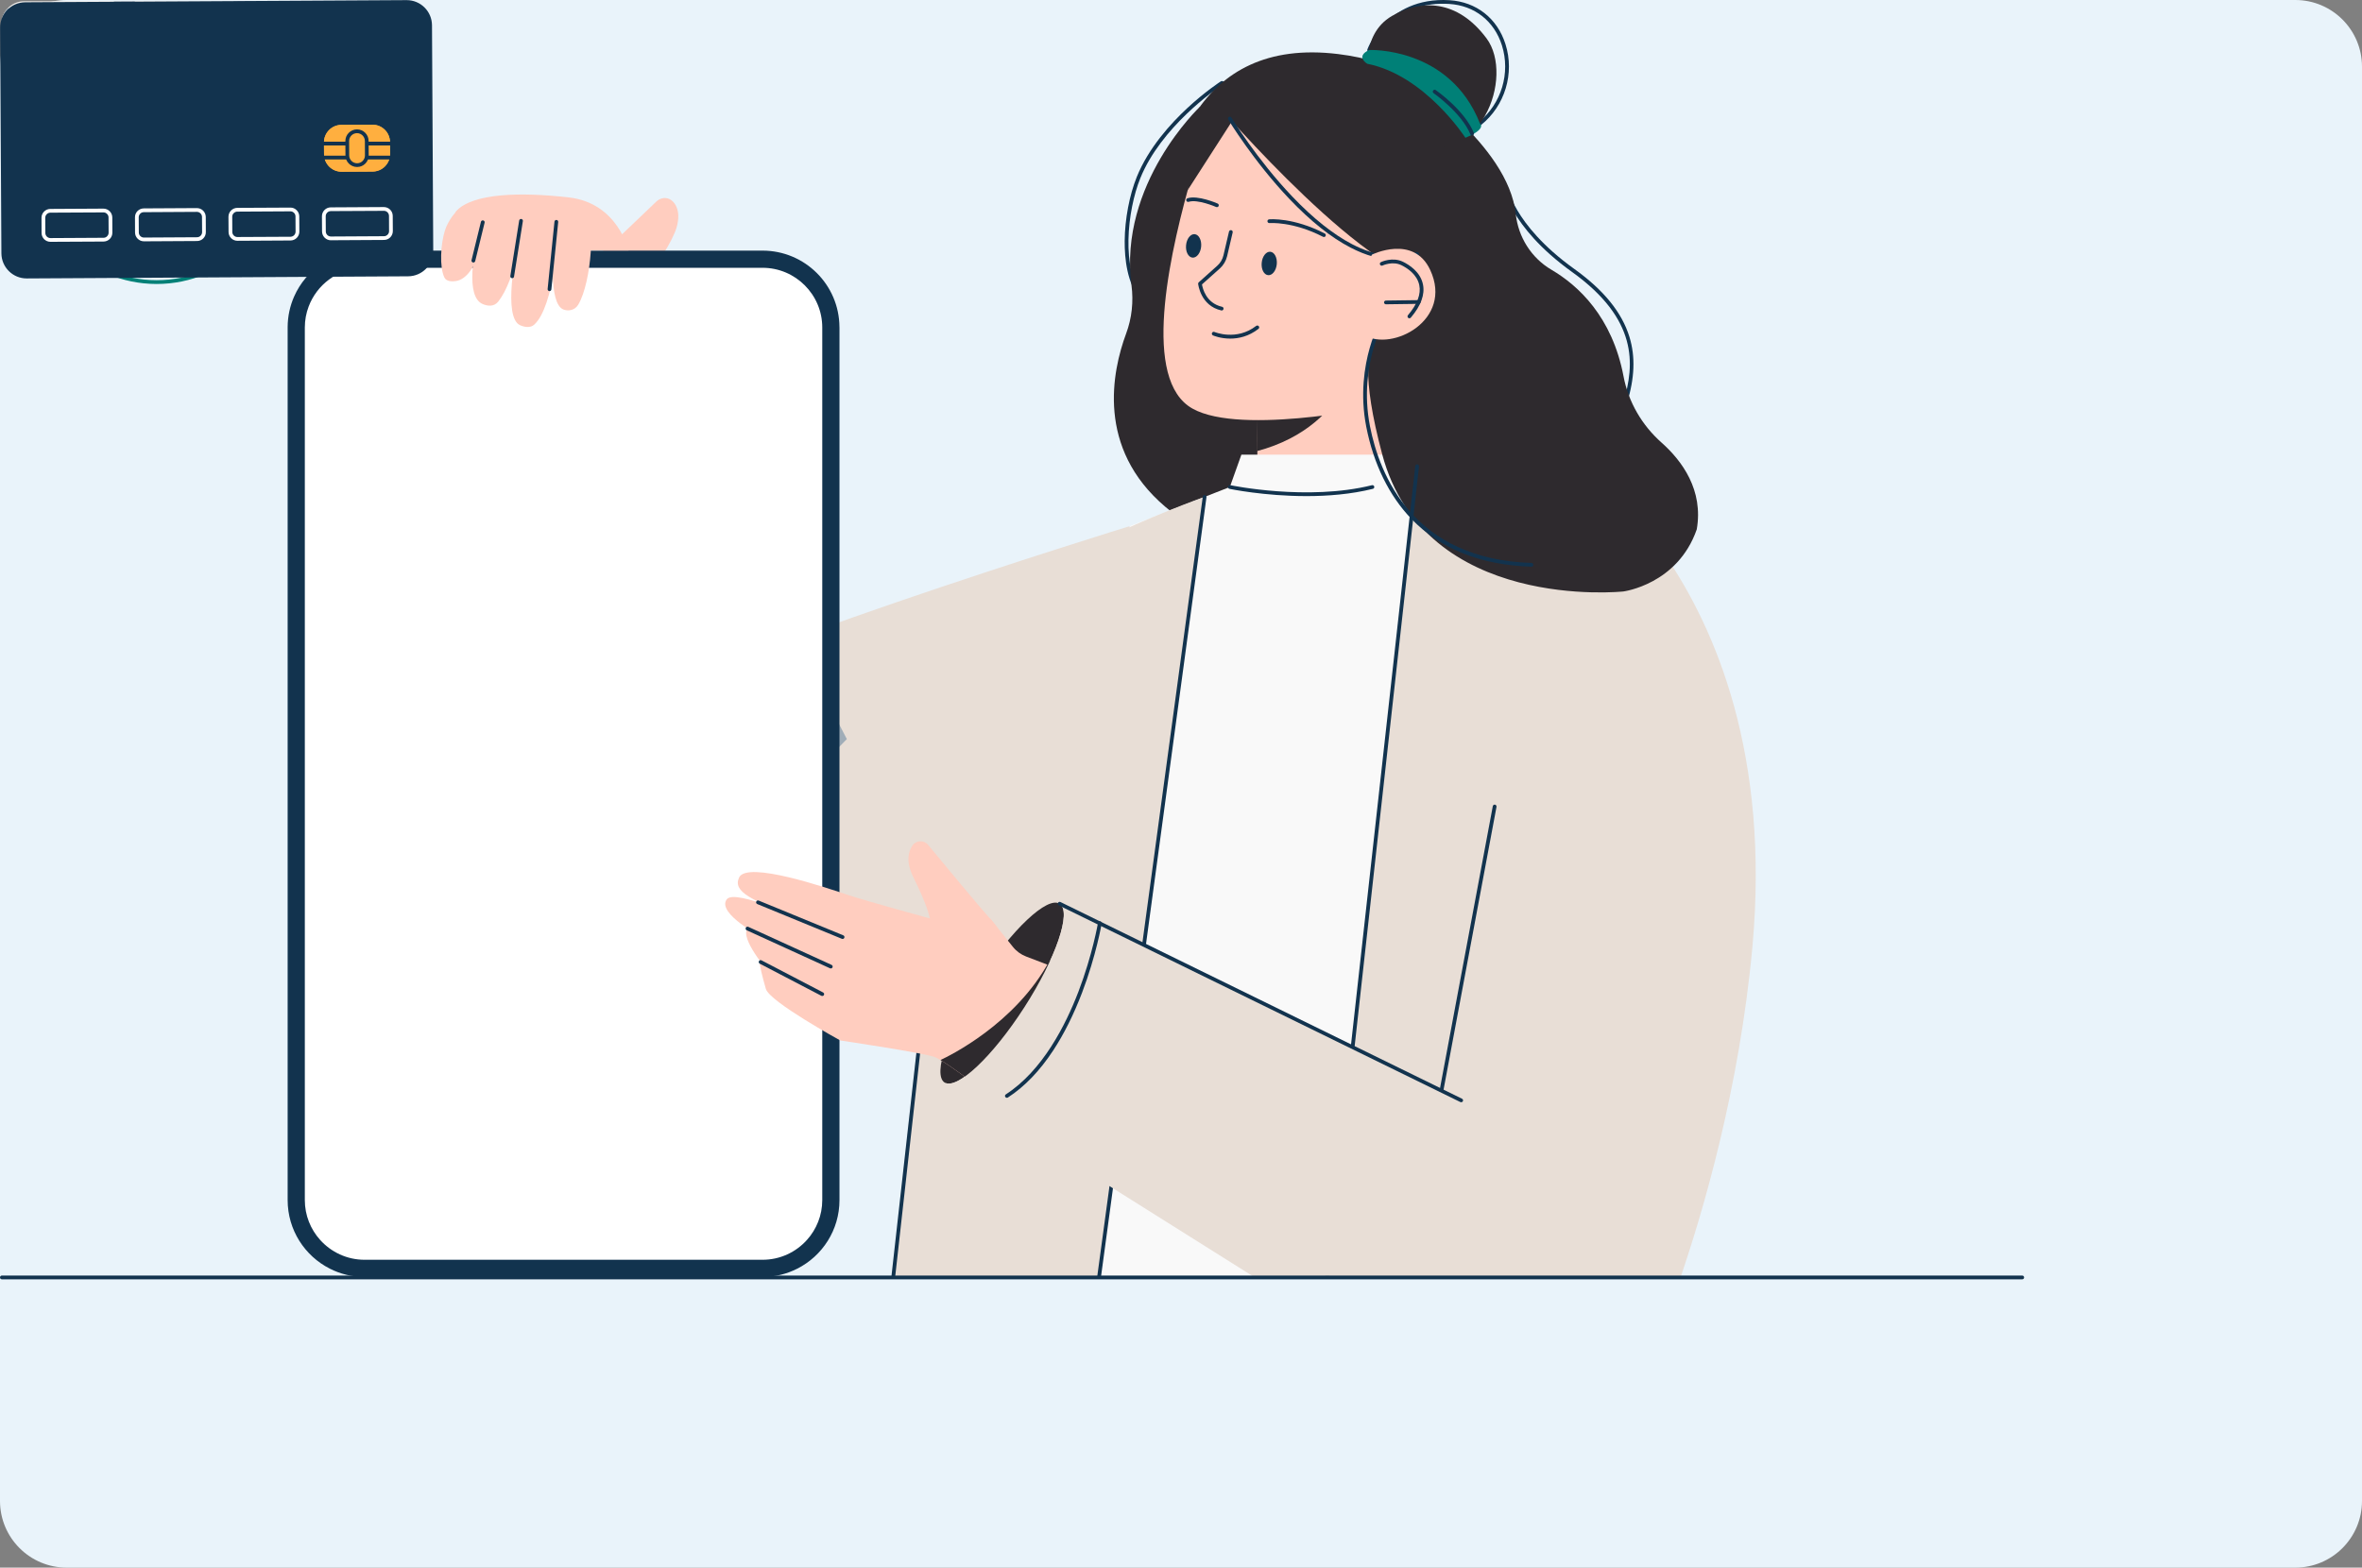 <svg xmlns="http://www.w3.org/2000/svg" xmlns:xlink="http://www.w3.org/1999/xlink" preserveAspectRatio="xMidYMid meet" width="708" height="470" viewBox="0 0 708 470" style="width:100%;height:100%"><rect x="0" y="0" width="708" height="470" fill="#808080" stroke="none"/><defs><animate repeatCount="indefinite" dur="3.52s" begin="0s" xlink:href="#_R_G_L_4_G" fill="freeze" attributeName="opacity" from="0" to="0" keyTimes="0;0.17;0.83;1" values="0;1;1;0" keySplines="0.333 0 0.667 1;0.333 0 0.833 1;0.167 0 0.833 1" calcMode="spline"/><animateMotion repeatCount="indefinite" dur="3.52s" begin="0s" xlink:href="#_R_G_L_4_G" fill="freeze" keyTimes="0;0.17;0.83;1" path="M354 363 C354,363 354,263 354,263 C354,263 354,263 354,263 C354,263 354,373 354,373 " keyPoints="0;0.48;0.48;1" keySplines="0.333 0 0.667 1;0.333 0.333 0.667 0.667;0.333 0 0.667 1" calcMode="spline"/><animateTransform repeatCount="indefinite" dur="3.52s" begin="0s" xlink:href="#_R_G_L_4_G" fill="freeze" attributeName="transform" from="-303.5 -192" to="-303.5 -192" type="translate" additive="sum" keyTimes="0;1" values="-303.5 -192;-303.5 -192" keySplines="0 0 1 1" calcMode="spline"/><animate repeatCount="indefinite" dur="3.52s" begin="0s" xlink:href="#_R_G_L_3_G" fill="freeze" attributeName="opacity" from="0" to="0" keyTimes="0;0.17;0.83;1" values="0;1;1;0" keySplines="0.333 0 0.667 1;0.333 0 0.833 1;0.167 0 0.833 1" calcMode="spline"/><animateMotion repeatCount="indefinite" dur="3.52s" begin="0s" xlink:href="#_R_G_L_3_G" fill="freeze" keyTimes="0;0.17;0.83;1" path="M137 254.5 C137,254.5 137,154.5 137,154.5 C137,154.5 137,154.5 137,154.5 C137,154.5 137,264.5 137,264.5 " keyPoints="0;0.48;0.48;1" keySplines="0.333 0 0.667 1;0.333 0.333 0.667 0.667;0.333 0 0.667 1" calcMode="spline"/><animateTransform repeatCount="indefinite" dur="3.52s" begin="0s" xlink:href="#_R_G_L_3_G" fill="freeze" attributeName="transform" from="12" to="0" type="rotate" additive="sum" keyTimes="0;0.33;0.489;1" values="12;12;0;0" keySplines="0.333 0 0.667 1;0.333 0 0.667 1;0 0 0 0" calcMode="spline"/><animateTransform repeatCount="indefinite" dur="3.52s" begin="0s" xlink:href="#_R_G_L_3_G" fill="freeze" attributeName="transform" from="0 0" to="1 1" type="scale" additive="sum" keyTimes="0;0.364;0.455;1" values="0 0;0 0;1 1;1 1" keySplines="0.333 0 0.667 1;0.333 0 0.667 1;0 0 0 0" calcMode="spline"/><animateTransform repeatCount="indefinite" dur="3.52s" begin="0s" xlink:href="#_R_G_L_3_G" fill="freeze" attributeName="transform" from="-45.5 -45.5" to="-45.5 -45.5" type="translate" additive="sum" keyTimes="0;1" values="-45.5 -45.5;-45.5 -45.5" keySplines="0 0 1 1" calcMode="spline"/><animate repeatCount="indefinite" dur="3.52s" begin="0s" xlink:href="#_R_G_L_2_G" fill="freeze" attributeName="opacity" from="0" to="0" keyTimes="0;0.25;0.284;0.83;1" values="0;0;1;1;0" keySplines="0.333 0 0.667 1;0.333 0 0.667 1;0.333 0 0.833 1;0.167 0 0.833 1" calcMode="spline"/><animateMotion repeatCount="indefinite" dur="3.52s" begin="0s" xlink:href="#_R_G_L_2_G" fill="freeze" keyTimes="0;0.114;0.284;0.83;1" path="M220.02 522.38 C220.02,522.38 220.02,522.38 220.02,522.38 C220.02,522.38 220.02,422.38 220.02,422.38 C220.02,422.38 220.02,422.38 220.02,422.38 C220.02,422.38 220.02,532.38 220.02,532.38 " keyPoints="0;0;0.48;0.48;1" keySplines="0.333 0 0.667 1;0.333 0 0.667 1;0.333 0.333 0.667 0.667;0.333 0 0.667 1" calcMode="spline"/><animateTransform repeatCount="indefinite" dur="3.52s" begin="0s" xlink:href="#_R_G_L_2_G" fill="freeze" attributeName="transform" from="-63 -26" to="-63 -26" type="translate" additive="sum" keyTimes="0;1" values="-63 -26;-63 -26" keySplines="0 0 1 1" calcMode="spline"/><animate repeatCount="indefinite" dur="3.52s" begin="0s" xlink:href="#_R_G_L_2_G_M" fill="freeze" attributeName="opacity" from="0" to="1" keyTimes="0;0.114;0.114;1" values="0;0;1;1" keySplines="0 0 0 0;0 0 0 0;0 0 0 0" calcMode="spline"/><animate repeatCount="indefinite" dur="3.52s" begin="0s" xlink:href="#_R_G_L_1_G" fill="freeze" attributeName="opacity" from="0" to="0" keyTimes="0;0.114;0.284;0.83;1" values="0;0;1;1;0" keySplines="0.333 0 0.667 1;0.333 0 0.667 1;0.333 0 0.833 1;0.167 0 0.833 1" calcMode="spline"/><animateMotion repeatCount="indefinite" dur="3.52s" begin="0s" xlink:href="#_R_G_L_1_G" fill="freeze" keyTimes="0;0.114;0.284;0.83;1" path="M220.02 442.38 C220.02,442.38 220.02,442.38 220.02,442.38 C220.02,442.38 220.02,342.38 220.02,342.38 C220.02,342.38 220.02,342.38 220.02,342.38 C220.02,342.38 220.02,452.38 220.02,452.38 " keyPoints="0;0;0.48;0.48;1" keySplines="0.333 0 0.667 1;0.333 0 0.667 1;0.333 0.333 0.667 0.667;0.333 0 0.667 1" calcMode="spline"/><animateTransform repeatCount="indefinite" dur="3.52s" begin="0s" xlink:href="#_R_G_L_1_G" fill="freeze" attributeName="transform" from="-47 -47.5" to="-47 -47.5" type="translate" additive="sum" keyTimes="0;1" values="-47 -47.5;-47 -47.5" keySplines="0 0 1 1" calcMode="spline"/><animate repeatCount="indefinite" dur="3.52s" begin="0s" xlink:href="#_R_G_L_1_G_M" fill="freeze" attributeName="opacity" from="0" to="1" keyTimes="0;0.114;0.114;1" values="0;0;1;1" keySplines="0 0 0 0;0 0 0 0;0 0 0 0" calcMode="spline"/><animate repeatCount="indefinite" dur="3.52s" begin="0s" xlink:href="#_R_G_L_0_G" fill="freeze" attributeName="opacity" from="0" to="0" keyTimes="0;0.057;0.227;0.83;1" values="0;0;1;1;0" keySplines="0.333 0 0.667 1;0.333 0 0.667 1;0.333 0 0.833 1;0.167 0 0.833 1" calcMode="spline"/><animateMotion repeatCount="indefinite" dur="3.52s" begin="0s" xlink:href="#_R_G_L_0_G" fill="freeze" keyTimes="0;0.057;0.227;0.83;1" path="M219.97 340.38 C219.97,340.38 219.97,340.38 219.97,340.38 C219.97,340.38 219.97,240.38 219.97,240.38 C219.97,240.38 219.97,240.38 219.97,240.38 C219.97,240.38 219.97,350.38 219.97,350.38 " keyPoints="0;0;0.48;0.48;1" keySplines="0.333 0 0.667 1;0.333 0 0.667 1;0.333 0.333 0.667 0.667;0.333 0 0.667 1" calcMode="spline"/><animateTransform repeatCount="indefinite" dur="3.52s" begin="0s" xlink:href="#_R_G_L_0_G" fill="freeze" attributeName="transform" from="-65 -42" to="-65 -42" type="translate" additive="sum" keyTimes="0;1" values="-65 -42;-65 -42" keySplines="0 0 1 1" calcMode="spline"/><animate repeatCount="indefinite" dur="3.52s" begin="0s" xlink:href="#_R_G_L_0_G_M" fill="freeze" attributeName="opacity" from="0" to="1" keyTimes="0;0.057;0.057;1" values="0;0;1;1" keySplines="0 0 0 0;0 0 0 0;0 0 0 0" calcMode="spline"/><animate attributeType="XML" attributeName="opacity" dur="4s" from="0" to="1" xlink:href="#time_group"/></defs><g id="_R_G"><g id="_R_G_L_5_G"><path id="_R_G_L_5_G_D_0_P_0" fill="#e9f3fa" fill-opacity="1" fill-rule="nonzero" d=" M0 20 C0,8.95 8.95,0 20,0 C20,0 688,0 688,0 C699.05,0 708,8.95 708,20 C708,20 708,450 708,450 C708,461.05 699.05,470 688,470 C688,470 20,470 20,470 C8.95,470 0,461.05 0,450 C0,450 0,20 0,20z "/></g><g id="_R_G_L_4_G"><path id="_R_G_L_4_G_D_0_P_0" fill="#e8ded6" fill-opacity="1" fill-rule="nonzero" d=" M525.28 283.84 C521.43,326.14 510.45,363.31 503.77,382.87 C503.77,382.87 429.12,382.87 429.12,382.87 C429.12,382.87 429.32,381.8 429.32,381.8 C429.32,381.8 438.96,329.82 438.96,329.82 C438.96,329.82 438.96,329.81 438.96,329.81 C438.96,329.81 468.44,170.88 468.44,170.88 C468.44,170.88 470.6,159.26 470.6,159.26 C470.6,159.26 474.21,139.78 474.21,139.78 C474.21,139.78 486.29,147.85 498.82,166.03 C514.32,188.53 530.5,226.52 525.28,283.84z "/><path id="_R_G_L_4_G_D_1_P_0" fill="#12334e" fill-opacity="1" fill-rule="nonzero" d=" M487.15 121.29 C487.09,121.29 487.04,121.28 486.98,121.27 C486.68,121.18 486.52,120.86 486.61,120.56 C490.06,109.2 490.93,95.69 471.21,81.54 C461.46,74.54 456.39,67.94 453.85,63.63 C451.07,58.92 450.63,55.89 450.61,55.76 C450.57,55.46 450.79,55.17 451.1,55.13 C451.4,55.09 451.69,55.3 451.73,55.61 C451.74,55.67 452.19,58.62 454.86,63.13 C457.35,67.33 462.32,73.77 471.87,80.62 C480.76,87 486.18,93.69 488.43,101.05 C490.23,106.97 490,113.27 487.68,120.89 C487.61,121.13 487.39,121.29 487.14,121.29 C487.14,121.29 487.15,121.29 487.15,121.29z "/><path id="_R_G_L_4_G_D_2_P_0" fill="#12334e" fill-opacity="1" fill-rule="nonzero" d=" M437.42 39.83 C436.75,39.83 436.06,39.77 435.36,39.64 C430.16,38.69 424.29,34.28 417.92,26.56 C413.2,20.84 409.94,15.33 409.91,15.28 C409.82,15.13 409.81,14.95 409.87,14.8 C409.93,14.63 411.37,10.76 415.13,6.98 C418.6,3.49 424.77,-0.54 434.48,0.06 C442.53,0.56 448.81,5.49 451.26,13.24 C454.04,22 451.1,31.73 443.96,37.46 C441.99,39.04 439.8,39.83 437.42,39.83 C437.42,39.83 437.42,39.83 437.42,39.83z  M411.02 14.94 C412.45,17.3 424.42,36.49 435.56,38.53 C438.4,39.05 440.99,38.4 443.26,36.58 C450.04,31.14 452.82,21.9 450.19,13.58 C447.88,6.29 441.98,1.66 434.41,1.18 C426.97,0.72 420.76,2.93 415.96,7.74 C412.88,10.82 411.4,14.04 411.02,14.94 C411.02,14.94 411.02,14.94 411.02,14.94z "/><path id="_R_G_L_4_G_D_3_P_0" fill="#12334e" fill-opacity="1" fill-rule="nonzero" d=" M344.17 90.69 C344.06,90.69 343.95,90.69 343.84,90.68 C342.94,90.62 342.25,90.29 341.78,89.72 C337.85,84.94 337.08,77.57 337.12,72.23 C337.18,65.68 338.54,58.5 340.76,53.01 C344.28,44.32 350.94,37 355.91,32.39 C361.28,27.4 365.9,24.42 365.94,24.39 C366.09,24.29 366.26,24.27 366.43,24.32 C366.43,24.32 411.56,39.68 411.56,39.68 C411.75,39.74 411.89,39.9 411.93,40.1 C411.97,40.29 411.91,40.49 411.76,40.63 C411.62,40.76 397.67,53.47 382.45,65.92 C362.35,82.37 349.48,90.7 344.17,90.7 C344.17,90.7 344.17,90.69 344.17,90.69z  M366.33 25.47 C364.22,26.88 347.99,38.14 341.8,53.43 C337.88,63.13 335.98,80.9 342.65,89.01 C342.92,89.34 343.34,89.52 343.92,89.56 C344.01,89.56 344.1,89.57 344.2,89.57 C347.71,89.57 357.11,85.19 381.74,65.05 C394.99,54.21 407.27,43.17 410.29,40.44 C410.29,40.44 366.33,25.47 366.33,25.47 C366.33,25.47 366.33,25.47 366.33,25.47z "/><path id="_R_G_L_4_G_D_4_P_0" fill="#2e2a2e" fill-opacity="1" fill-rule="nonzero" d=" M359.61 32.07 C359.61,32.07 335.17,55.14 339.16,85.53 C339.8,90.42 339.27,95.4 337.55,100.02 C333.34,111.38 328.58,134.33 349.25,151.91 C372,171.25 394.85,136.39 394.85,136.39 C394.85,136.39 398.56,40.31 398.56,40.31 C398.56,40.31 359.61,32.07 359.61,32.07 C359.61,32.07 359.61,32.07 359.61,32.07z "/><path id="_R_G_L_4_G_D_5_P_0" fill="#2e2a2e" fill-opacity="1" fill-rule="nonzero" d=" M383.07 120.13 C361.43,117.72 345.51,98.79 346.66,77.05 C348.18,48.18 358.28,10.95 401.12,16.21 C469.93,24.67 454.34,115.11 412.16,119.94 C401.05,121.21 391.34,121.06 383.07,120.13z "/><path id="_R_G_L_4_G_D_6_P_0" fill="#ffcdbf" fill-opacity="1" fill-rule="nonzero" d=" M421.34 142.93 C421.09,141.52 418.85,97.07 418.23,92.46 C417.6,87.85 377.25,109.88 377.25,109.88 C377.25,109.88 376.45,138.83 377.2,146.76 C380.77,184.66 421.34,142.93 421.34,142.93 C421.34,142.93 421.34,142.93 421.34,142.93z "/><path id="_R_G_L_4_G_D_7_P_0" fill="#2e2a2e" fill-opacity="1" fill-rule="nonzero" d=" M408.15 101.06 C408.15,101.06 406.22,127.43 376.75,135.26 C376.75,135.26 377.07,112.58 377.07,112.58 C377.07,112.58 408.15,101.06 408.15,101.06z "/><path id="_R_G_L_4_G_D_8_P_0" fill="#ffcdbf" fill-opacity="1" fill-rule="nonzero" d=" M372.33 27.98 C372.33,27.98 364.07,28.91 357.53,51.59 C350.99,74.27 342.27,111.46 356.12,121.65 C369,131.12 412.44,122.04 412.44,122.04 C412.44,122.04 425.31,67.36 425.31,67.36 C429.48,43.12 408.79,21.8 384.44,25.34 C380.64,25.89 376.6,26.75 372.33,27.98 C372.33,27.98 372.33,27.98 372.33,27.98z "/><path id="_R_G_L_4_G_D_9_P_0" fill="#12334e" fill-opacity="1" fill-rule="nonzero" d=" M382.71 79.21 C382.89,77.27 382.03,75.6 380.78,75.48 C379.54,75.36 378.37,76.84 378.19,78.78 C378,80.72 378.86,82.38 380.11,82.5 C381.36,82.62 382.52,81.15 382.71,79.21z "/><path id="_R_G_L_4_G_D_10_P_0" fill="#12334e" fill-opacity="1" fill-rule="nonzero" d=" M360.04 73.94 C360.22,72 359.36,70.33 358.11,70.21 C356.86,70.09 355.7,71.57 355.52,73.51 C355.33,75.45 356.19,77.12 357.44,77.24 C358.69,77.35 359.85,75.88 360.04,73.94z "/><path id="_R_G_L_4_G_D_11_P_0" fill="#12334e" fill-opacity="1" fill-rule="nonzero" d=" M366.19 93.09 C366.15,93.09 366.11,93.08 366.07,93.07 C359.83,91.67 359.15,85.17 359.14,85.1 C359.12,84.92 359.19,84.75 359.33,84.63 C359.33,84.63 364.87,79.67 364.87,79.67 C365.8,78.84 366.45,77.75 366.73,76.53 C366.73,76.53 368.39,69.43 368.39,69.43 C368.46,69.13 368.77,68.94 369.07,69.01 C369.37,69.08 369.56,69.38 369.49,69.68 C369.49,69.68 367.83,76.79 367.83,76.79 C367.49,78.23 366.73,79.52 365.62,80.51 C365.62,80.51 360.29,85.27 360.29,85.27 C360.48,86.44 361.5,90.89 366.31,91.98 C366.62,92.04 366.81,92.35 366.74,92.65 C366.68,92.91 366.45,93.09 366.19,93.09 C366.19,93.09 366.19,93.09 366.19,93.09z "/><path id="_R_G_L_4_G_D_12_P_0" fill="#12334e" fill-opacity="1" fill-rule="nonzero" d=" M368.76 101.52 C365.84,101.52 363.74,100.63 363.58,100.56 C363.3,100.44 363.17,100.1 363.29,99.82 C363.42,99.53 363.75,99.4 364.03,99.53 C364.12,99.56 370.62,102.29 376.53,97.71 C376.78,97.52 377.13,97.57 377.32,97.81 C377.51,98.06 377.47,98.41 377.22,98.6 C374.27,100.89 371.22,101.52 368.76,101.52 C368.76,101.52 368.76,101.52 368.76,101.52z "/><path id="_R_G_L_4_G_D_13_P_0" fill="#12334e" fill-opacity="1" fill-rule="nonzero" d=" M396.84 71.07 C396.75,71.07 396.66,71.05 396.58,71 C387.53,66.32 380.59,66.88 380.52,66.88 C380.21,66.91 379.94,66.68 379.91,66.37 C379.88,66.06 380.11,65.79 380.42,65.76 C380.71,65.73 387.74,65.16 397.1,70.01 C397.37,70.15 397.48,70.49 397.34,70.76 C397.24,70.96 397.04,71.07 396.84,71.07 C396.84,71.07 396.84,71.07 396.84,71.07z "/><path id="_R_G_L_4_G_D_14_P_0" fill="#12334e" fill-opacity="1" fill-rule="nonzero" d=" M364.76 62.1 C364.68,62.1 364.61,62.09 364.53,62.06 C364.48,62.03 358.97,59.65 356.3,60.51 C356,60.6 355.68,60.44 355.59,60.14 C355.49,59.85 355.66,59.53 355.95,59.44 C359.03,58.45 364.74,60.92 364.99,61.03 C365.27,61.15 365.4,61.48 365.28,61.77 C365.18,61.98 364.98,62.1 364.76,62.1 C364.76,62.1 364.76,62.1 364.76,62.1z "/><path id="_R_G_L_4_G_D_15_P_0" fill="#2e2a2e" fill-opacity="1" fill-rule="nonzero" d=" M364.58 31.04 C364.58,31.04 412.9,87.37 431.26,83.96 C449.62,80.55 435.29,33.05 432.19,31.96 C429.1,30.87 390.1,17.66 390.1,17.66 C390.1,17.66 369.68,28.46 364.58,31.05 C364.58,31.05 364.58,31.04 364.58,31.04z "/><path id="_R_G_L_4_G_D_16_P_0" fill="#2e2a2e" fill-opacity="1" fill-rule="nonzero" d=" M372.88 30.77 C372.88,30.77 356.01,57 356.01,57 C356.01,57 358,33.71 365.83,26.69 C373.67,19.68 387.12,28.9 387.12,28.9 C387.12,28.9 372.88,30.77 372.88,30.77z "/><path id="_R_G_L_4_G_D_17_P_0" fill="#f9f9f9" fill-opacity="1" fill-rule="nonzero" d=" M443.97 157.75 C443.97,157.75 442.74,166.8 442.74,166.8 C442.74,166.8 442.71,166.99 442.71,166.99 C442.71,166.99 421.73,321.31 421.73,321.31 C421.73,321.31 421.73,321.33 421.73,321.33 C421.73,321.33 413.51,381.8 413.51,381.8 C413.51,381.8 413.36,382.87 413.36,382.87 C413.36,382.87 297.86,382.87 297.86,382.87 C297.86,382.87 305.99,337.95 305.99,337.95 C305.99,337.95 307.39,330.23 307.39,330.23 C307.39,330.23 308.84,322.19 308.84,322.19 C308.84,322.19 315.26,286.75 315.26,286.75 C315.26,286.75 315.27,286.68 315.27,286.68 C315.27,286.68 318.22,270.42 318.22,270.42 C318.22,270.42 318.23,270.33 318.23,270.33 C318.23,270.33 318.25,270.21 318.25,270.21 C318.25,270.21 338.55,158.08 338.55,158.08 C338.55,158.08 338.61,157.75 338.61,157.75 C338.61,157.75 345.38,155.11 345.38,155.11 C345.38,155.11 350.67,153.04 350.67,153.04 C350.67,153.04 361.02,148.99 361.02,148.99 C361.02,148.99 361.06,148.97 361.06,148.97 C361.06,148.97 361.07,148.97 361.08,148.97 C361.08,148.97 361.09,148.97 361.09,148.97 C361.09,148.97 368.64,146.01 368.64,146.01 C368.64,146.01 372.1,136.32 372.1,136.32 C372.1,136.32 416.56,136.32 416.56,136.32 C416.56,136.32 421.12,139.89 421.12,139.89 C421.12,139.89 424.47,142.51 424.47,142.51 C424.47,142.51 443.97,157.75 443.97,157.75z "/><path id="_R_G_L_4_G_D_18_P_0" fill="#12334e" fill-opacity="1" fill-rule="nonzero" d=" M391.63 148.74 C378.99,148.74 368.67,146.6 368.52,146.56 C368.22,146.5 368.02,146.2 368.09,145.89 C368.15,145.59 368.45,145.4 368.76,145.46 C368.99,145.51 391.96,150.28 411.24,145.47 C411.54,145.39 411.85,145.57 411.92,145.88 C412,146.18 411.82,146.48 411.52,146.56 C404.97,148.19 398,148.74 391.63,148.74 C391.63,148.74 391.63,148.74 391.63,148.74z "/><path id="_R_G_L_4_G_D_19_P_0" fill="#e8ded6" fill-opacity="1" fill-rule="nonzero" d=" M500.31 232.59 C500.31,232.59 481.84,382.87 481.84,382.87 C481.84,382.87 398.3,382.87 398.3,382.87 C398.3,382.87 398.42,381.8 398.42,381.8 C398.42,381.8 405.85,313.51 405.85,313.51 C405.85,313.51 405.86,313.47 405.86,313.47 C405.86,313.47 423.14,154.84 423.14,154.84 C423.14,154.84 423.24,153.9 423.24,153.9 C423.24,153.9 424.48,142.52 424.48,142.52 C424.48,142.52 424.78,139.78 424.78,139.78 C424.78,139.78 440.99,144.18 440.99,144.18 C452.1,147.21 462.1,152.42 470.6,159.26 C474.61,162.49 478.28,166.08 481.59,169.97 C495.88,186.8 503.2,209.29 500.31,232.59z "/><path id="_R_G_L_4_G_D_20_P_0" fill="#2e2a2e" fill-opacity="1" fill-rule="nonzero" d=" M422 23.86 C422,23.86 452.1,43.18 454.35,64.19 C455.1,71.13 459.03,77.35 465.05,80.88 C473.08,85.6 483.25,94.96 486.65,112.84 C488.11,120.54 492.17,127.49 498.03,132.69 C504.24,138.21 510.63,146.96 508.6,158.7 C502.87,175.24 486.61,177.33 486.61,177.33 C486.61,177.33 426.99,183.72 414.31,136.21 C401.62,88.7 421.71,100.98 421.71,100.98 C421.71,100.98 438.42,91.21 438.42,91.21 C438.42,91.21 435.92,72.21 435.92,72.21 C435.92,72.21 422,23.86 422,23.86 C422,23.86 422,23.86 422,23.86z "/><path id="_R_G_L_4_G_D_21_P_0" fill="#2e2a2e" fill-opacity="1" fill-rule="nonzero" d=" M410.15 23.66 C410.15,23.66 407.5,10.47 417.19,4.81 C425.72,-0.17 436.73,-0.37 445.59,11.51 C454.05,22.86 443.89,51.5 421.81,42.58 C399.72,33.66 410.15,23.66 410.15,23.66 C410.15,23.66 410.15,23.66 410.15,23.66z "/><path id="_R_G_L_4_G_D_22_P_0" fill="#008077" fill-opacity="1" fill-rule="nonzero" d=" M410.4 14.99 C410.4,14.99 434.52,13.91 443.61,37.02 C443.61,37.02 445.82,38.59 439.25,41.31 C439.25,41.31 427.13,22.53 409.83,19.12 C409.83,19.12 406.16,16.95 410.4,14.99 C410.4,14.99 410.4,14.99 410.4,14.99z "/><path id="_R_G_L_4_G_D_23_P_0" fill="#12334e" fill-opacity="1" fill-rule="nonzero" d=" M441.26 40.62 C441.04,40.62 440.83,40.49 440.74,40.27 C438.06,33.79 429.79,27.98 429.71,27.93 C429.45,27.75 429.39,27.4 429.57,27.14 C429.75,26.89 430.1,26.82 430.35,27 C430.7,27.25 438.97,33.05 441.78,39.84 C441.9,40.13 441.76,40.46 441.48,40.57 C441.41,40.6 441.33,40.62 441.26,40.62z "/><path id="_R_G_L_4_G_D_24_P_0" fill="#12334e" fill-opacity="1" fill-rule="nonzero" d=" M418.09 77.85 C413.89,77.85 409.44,76.64 404.78,74.21 C398.98,71.2 392.85,66.32 386.55,59.71 C375.85,48.49 368.23,35.96 368.16,35.84 C367.99,35.57 368.08,35.22 368.35,35.06 C368.61,34.9 368.96,34.99 369.12,35.25 C369.19,35.38 376.75,47.81 387.38,58.95 C393.59,65.46 399.62,70.26 405.3,73.22 C412.32,76.87 418.81,77.68 424.59,75.62 C424.88,75.51 425.2,75.67 425.31,75.96 C425.41,76.25 425.26,76.57 424.97,76.68 C422.76,77.46 420.47,77.85 418.09,77.85z "/><path id="_R_G_L_4_G_D_25_P_0" fill="#12334e" fill-opacity="1" fill-rule="nonzero" d=" M459.04 169.9 C459.04,169.9 459.02,169.9 459.02,169.9 C443.88,169.43 431.79,164.62 423.08,155.59 C416.39,148.66 411.71,139.1 409.53,127.95 C407.63,118.2 409.02,109.79 410.53,104.45 C412.16,98.66 414.23,95.22 414.31,95.07 C414.48,94.8 414.82,94.72 415.09,94.88 C415.35,95.04 415.44,95.39 415.28,95.65 C415.26,95.69 413.2,99.14 411.6,104.8 C410.13,110.01 408.78,118.23 410.63,127.73 C413.54,142.59 423.69,167.68 459.06,168.78 C459.37,168.79 459.61,169.05 459.6,169.36 C459.59,169.66 459.34,169.9 459.04,169.9 C459.04,169.9 459.04,169.9 459.04,169.9z "/><path id="_R_G_L_4_G_D_26_P_0" fill="#ffcdbf" fill-opacity="1" fill-rule="nonzero" d=" M411.24 76.34 C411.24,76.34 423.69,70.2 428.69,80.92 C435.72,95.97 417.27,105.53 408.89,100.46 C400.5,95.38 411.24,76.34 411.24,76.34 C411.24,76.34 411.24,76.34 411.24,76.34z "/><path id="_R_G_L_4_G_D_27_P_0" fill="#12334e" fill-opacity="1" fill-rule="nonzero" d=" M422.46 95.43 C422.34,95.43 422.21,95.39 422.1,95.3 C421.86,95.1 421.83,94.74 422.03,94.5 C424.84,91.19 425.98,88.15 425.42,85.47 C424.74,82.24 421.77,80.34 420.05,79.5 C417.41,78.21 414.44,79.59 414.41,79.61 C414.13,79.74 413.79,79.62 413.66,79.34 C413.52,79.06 413.64,78.73 413.92,78.59 C414.06,78.52 417.41,76.95 420.55,78.49 C422.45,79.42 425.75,81.54 426.52,85.24 C427.16,88.28 425.94,91.64 422.89,95.23 C422.78,95.36 422.62,95.43 422.46,95.43 C422.46,95.43 422.46,95.43 422.46,95.43z "/><path id="_R_G_L_4_G_D_28_P_0" fill="#12334e" fill-opacity="1" fill-rule="nonzero" d=" M415.43 91.23 C415.12,91.23 414.87,90.99 414.86,90.68 C414.86,90.37 415.11,90.11 415.42,90.11 C415.42,90.11 425.26,89.98 425.26,89.98 C425.57,89.97 425.83,90.22 425.84,90.53 C425.84,90.84 425.59,91.1 425.28,91.1 C425.28,91.1 415.43,91.23 415.43,91.23 C415.43,91.23 415.43,91.23 415.43,91.23z "/><path id="_R_G_L_4_G_D_29_P_0" fill="#e8ded6" fill-opacity="1" fill-rule="nonzero" d=" M361.08 148.97 C361.08,148.97 359.95,157.37 359.95,157.37 C359.95,157.37 343.03,282.44 343.03,282.44 C343.03,282.44 343.01,282.54 343.01,282.54 C343.01,282.54 333.2,355.06 333.2,355.06 C333.2,355.06 329.44,382.87 329.44,382.87 C329.44,382.87 267.56,382.87 267.56,382.87 C269.07,367.7 271.68,342.38 274.83,314.86 C275.77,306.62 276.76,298.17 277.78,289.75 C278.39,284.73 279.01,279.71 279.64,274.75 C279.71,274.17 279.79,273.59 279.86,273.01 C280.23,270.13 280.6,267.27 280.97,264.44 C281.92,257.21 282.88,250.16 283.85,243.45 C287.82,215.9 291.85,193.95 295.22,187.89 C301.5,176.59 322.03,165.52 338.53,158.09 C338.53,158.09 338.54,158.09 338.55,158.08 C340.93,157.01 343.23,156.02 345.38,155.11 C347.23,154.33 348.97,153.61 350.57,152.97 C356.44,150.61 360.48,149.18 361.02,148.99 C361.02,148.99 361.06,148.97 361.06,148.97 C361.06,148.97 361.07,148.97 361.07,148.97 C361.08,148.97 361.08,148.97 361.08,148.97z "/><path id="_R_G_L_4_G_D_30_P_0" fill="#e8ded6" fill-opacity="1" fill-rule="nonzero" d=" M338.61 157.75 C338.61,157.75 201.46,200.03 191.96,212.99 C182.45,225.96 156.7,289.33 204.12,292.06 C251.54,294.79 307.85,286.14 307.85,286.14 C307.85,286.14 338.61,157.75 338.61,157.75z "/><path id="_R_G_L_4_G_D_31_P_0" fill="#a0adb8" fill-opacity="1" fill-rule="nonzero" d=" M185.66 90.54 C185.66,90.54 253.84,221.59 253.84,221.59 C253.84,221.59 187.13,290.03 187.13,290.03 C187.13,290.03 131.31,134.23 131.31,134.23 C131.31,134.23 185.66,90.54 185.66,90.54z "/><path id="_R_G_L_4_G_D_32_P_0" fill="#12334e" fill-opacity="1" fill-rule="nonzero" d=" M267.75 383.43 C267.73,383.43 267.71,383.43 267.69,383.43 C267.38,383.39 267.16,383.11 267.19,382.81 C267.19,382.81 274.77,314.9 274.77,314.9 C274.77,314.9 277.59,289.65 277.59,289.65 C277.59,289.65 280.75,261.32 280.75,261.32 C280.79,261.01 281.07,260.79 281.37,260.83 C281.68,260.86 281.9,261.14 281.87,261.45 C281.87,261.45 268.31,382.93 268.31,382.93 C268.28,383.22 268.03,383.43 267.75,383.43 C267.75,383.43 267.75,383.43 267.75,383.43z "/><path id="_R_G_L_4_G_D_33_P_0" fill="#12334e" fill-opacity="1" fill-rule="nonzero" d=" M245.31 205.68 C245.1,205.68 244.9,205.56 244.8,205.35 C244.8,205.35 216.31,142.44 216.31,142.44 C216.18,142.16 216.31,141.82 216.59,141.7 C216.87,141.57 217.21,141.7 217.33,141.98 C217.33,141.98 245.83,204.89 245.83,204.89 C245.95,205.17 245.83,205.51 245.55,205.64 C245.47,205.67 245.39,205.69 245.31,205.69 C245.31,205.69 245.31,205.68 245.31,205.68z "/><path id="_R_G_L_4_G_D_34_P_0" fill="#ffcdbf" fill-opacity="1" fill-rule="nonzero" d=" M172.72 76.91 C172.72,76.91 177.83,78.47 183.34,73.22 C187.77,69 194.36,62.7 196.77,60.4 C197.76,59.45 199.21,59.11 200.49,59.6 C201.96,60.16 204.38,62.8 202.81,68.17 C200.3,76.73 183.73,96.87 183.73,96.87 C183.73,96.87 172.72,76.91 172.72,76.91z "/><path id="_R_G_L_4_G_D_35_P_0" fill="#ffffff" fill-opacity="1" fill-rule="nonzero" d=" M108.75 379.49 C97.46,379.49 88.27,370.3 88.27,359.01 C88.27,359.01 88.27,97.4 88.27,97.4 C88.27,86.11 97.46,76.93 108.75,76.93 C108.75,76.93 228.05,76.93 228.05,76.93 C239.34,76.93 248.52,86.11 248.52,97.4 C248.52,97.4 248.52,359.01 248.52,359.01 C248.52,370.3 239.34,379.49 228.05,379.49 C228.05,379.49 108.75,379.49 108.75,379.49z "/><path id="_R_G_L_4_G_D_36_P_0" fill="#12334e" fill-opacity="1" fill-rule="nonzero" d=" M251.62 98.03 C251.54,85.37 241.25,75.14 228.57,75.14 C228.57,75.14 109.27,75.14 109.27,75.14 C99.84,75.14 91.73,80.8 88.16,88.91 C86.93,91.7 86.24,94.79 86.22,98.03 C86.22,98.03 86.22,98.19 86.22,98.19 C86.22,98.19 86.22,359.8 86.22,359.8 C86.22,368.77 91.35,376.55 98.84,380.35 C101.97,381.95 105.52,382.85 109.27,382.85 C109.27,382.85 228.58,382.85 228.58,382.85 C232.33,382.85 235.88,381.95 239.01,380.35 C246.5,376.55 251.63,368.77 251.63,359.8 C251.63,359.8 251.63,98.19 251.63,98.19 C251.63,98.13 251.63,98.08 251.62,98.03 C251.62,98.03 251.62,98.03 251.62,98.03z  M246.47 359.8 C246.47,364.39 244.73,368.59 241.87,371.76 C238.6,375.4 233.85,377.7 228.57,377.7 C228.57,377.7 109.27,377.7 109.27,377.7 C104,377.7 99.25,375.4 95.97,371.76 C93.11,368.59 91.37,364.39 91.37,359.8 C91.37,359.8 91.37,98.19 91.37,98.19 C91.37,95.97 91.78,93.85 92.52,91.89 C94.97,85.39 101.09,80.69 108.34,80.31 C108.64,80.29 108.96,80.29 109.27,80.29 C109.27,80.29 228.57,80.29 228.57,80.29 C238.44,80.29 246.47,88.32 246.47,98.19 C246.47,98.19 246.47,359.8 246.47,359.8z "/><path id="_R_G_L_4_G_D_37_P_0" fill="#12334e" fill-opacity="1" fill-rule="nonzero" d=" M329.44 383.43 C329.42,383.43 329.39,383.43 329.37,383.42 C329.06,383.38 328.84,383.1 328.88,382.79 C328.88,382.79 332.65,354.98 332.65,354.98 C332.65,354.98 342.46,282.47 342.46,282.47 C342.46,282.47 342.47,282.36 342.47,282.36 C342.47,282.36 360.53,148.89 360.53,148.89 C360.57,148.58 360.85,148.37 361.16,148.41 C361.47,148.45 361.68,148.73 361.64,149.04 C361.64,149.04 330,382.94 330,382.94 C329.96,383.23 329.72,383.43 329.44,383.43z "/><path id="_R_G_L_4_G_D_38_P_0" fill="#12334e" fill-opacity="1" fill-rule="nonzero" d=" M397.8 383.43 C397.78,383.43 397.75,383.43 397.73,383.43 C397.42,383.39 397.2,383.12 397.24,382.81 C397.24,382.81 397.36,381.74 397.36,381.74 C397.36,381.74 404.95,313.28 404.95,313.28 C404.95,313.28 404.96,313.23 404.96,313.23 C404.96,313.23 422.55,154.75 422.55,154.75 C422.55,154.75 422.65,153.81 422.65,153.81 C422.65,153.81 424.22,139.72 424.22,139.72 C424.25,139.41 424.53,139.19 424.84,139.22 C425.15,139.25 425.37,139.53 425.34,139.84 C425.34,139.84 423.67,154.87 423.67,154.87 C423.67,154.87 406.08,313.36 406.08,313.36 C406.08,313.36 406.07,313.42 406.07,313.42 C406.07,313.42 398.35,382.93 398.35,382.93 C398.32,383.22 398.08,383.43 397.8,383.43z "/><path id="_R_G_L_4_G_D_39_P_0" fill="#2e2a2e" fill-opacity="1" fill-rule="nonzero" d=" M307.03 302.04 C316.56,287.25 321.31,273.33 317.63,270.97 C313.96,268.6 303.25,278.68 293.72,293.47 C284.2,308.27 279.45,322.18 283.13,324.55 C286.8,326.91 297.5,316.84 307.03,302.04z "/><path id="_R_G_L_4_G_D_40_P_0" fill="#ffcdbf" fill-opacity="1" fill-rule="nonzero" d=" M251.88 311.95 C251.88,311.95 230.68,300.36 229.56,296.48 C224.65,279.38 230.99,292.11 230.99,292.11 C230.99,292.11 222.66,282.69 223.75,278.98 C224.84,275.28 228.59,281.05 228.59,281.05 C228.59,281.05 214.73,273.9 217.83,269.65 C220.34,266.22 241.63,276.39 241.63,276.39 C241.63,276.39 259.62,284.28 259.62,284.28 C259.62,284.28 251.88,311.95 251.88,311.95z "/><path id="_R_G_L_4_G_D_41_P_0" fill="#ffcdbf" fill-opacity="1" fill-rule="nonzero" d=" M303.6 283.87 C303.6,283.87 296.81,275.38 296.81,275.38 C296.81,275.38 279.87,275.68 279.87,275.68 C279.87,275.68 259.62,270.14 254.47,268.42 C247.98,266.24 223.92,258.01 221.55,263.08 C219.54,267.38 225.27,269.95 239.64,275.42 C253.66,280.75 253.86,285.68 253.86,285.68 C253.86,285.68 251.88,311.95 251.88,311.95 C251.88,311.95 276.41,315.59 280.12,316.89 C280.53,317.04 281.14,317.36 281.9,317.81 C287.98,321.46 303.64,333.76 303.64,333.76 C303.64,333.76 329.35,314.97 332.67,296.37 C332.67,296.37 307.58,286.78 307.58,286.78 C306.02,286.18 304.64,285.18 303.6,283.87z "/><path id="_R_G_L_4_G_D_42_P_0" fill="#12334e" fill-opacity="1" fill-rule="nonzero" d=" M252.57 281.51 C252.49,281.51 252.42,281.5 252.35,281.47 C252.35,281.47 226.99,271.05 226.99,271.05 C226.7,270.93 226.56,270.6 226.68,270.32 C226.8,270.03 227.13,269.89 227.42,270.01 C227.42,270.01 252.78,280.43 252.78,280.43 C253.07,280.55 253.2,280.88 253.08,281.16 C252.99,281.38 252.79,281.51 252.56,281.51 C252.56,281.51 252.57,281.51 252.57,281.51z "/><path id="_R_G_L_4_G_D_43_P_0" fill="#12334e" fill-opacity="1" fill-rule="nonzero" d=" M249.03 290.36 C248.95,290.36 248.87,290.34 248.79,290.31 C248.79,290.31 223.82,278.91 223.82,278.91 C223.54,278.78 223.42,278.44 223.55,278.16 C223.68,277.88 224.01,277.75 224.29,277.88 C224.29,277.88 249.26,289.29 249.26,289.29 C249.55,289.42 249.67,289.75 249.54,290.03 C249.45,290.24 249.24,290.36 249.03,290.36 C249.03,290.36 249.03,290.36 249.03,290.36z "/><path id="_R_G_L_4_G_D_44_P_0" fill="#12334e" fill-opacity="1" fill-rule="nonzero" d=" M246.47 298.62 C246.38,298.62 246.29,298.6 246.21,298.56 C246.21,298.56 227.73,288.92 227.73,288.92 C227.45,288.77 227.35,288.44 227.49,288.16 C227.64,287.88 227.97,287.78 228.25,287.92 C228.25,287.92 246.73,297.56 246.73,297.56 C247.01,297.7 247.11,298.04 246.97,298.32 C246.87,298.51 246.67,298.62 246.47,298.62 C246.47,298.62 246.47,298.62 246.47,298.62z "/><path id="_R_G_L_4_G_D_45_P_0" fill="#2e2a2e" fill-opacity="1" fill-rule="nonzero" d=" M332.68 296.37 C329.36,314.97 303.64,333.76 303.64,333.76 C303.64,333.76 287.98,321.46 281.9,317.81 C284.26,316.72 304.38,307.03 314.64,287.93 C314.64,287.93 332.68,296.37 332.68,296.37z "/><path id="_R_G_L_4_G_D_46_P_0" fill="#ffcdbf" fill-opacity="1" fill-rule="nonzero" d=" M264.85 280.2 C264.85,280.2 277.06,283.33 278.72,279.58 C280.38,275.82 274.83,265.29 273.61,262.67 C271.53,258.24 272.27,255.32 273.49,253.51 C274.59,251.89 276.95,251.79 278.19,253.3 C282.63,258.68 293.79,272.16 297.75,276.56 C302.73,282.09 303.63,295.7 303.63,295.7 C303.63,295.7 272.55,293.23 270.31,290.18 C268.06,287.14 264.85,280.2 264.85,280.2 C264.85,280.2 264.85,280.2 264.85,280.2z "/><path id="_R_G_L_4_G_D_47_P_0" fill="#12334e" fill-opacity="1" fill-rule="nonzero" d=" M432.01 327.86 C431.98,327.86 431.94,327.86 431.91,327.85 C431.6,327.8 431.4,327.5 431.46,327.2 C431.46,327.2 447.46,241.7 447.46,241.7 C447.52,241.4 447.81,241.19 448.12,241.25 C448.42,241.31 448.62,241.6 448.57,241.91 C448.57,241.91 432.57,327.4 432.57,327.4 C432.51,327.67 432.28,327.86 432.01,327.86 C432.01,327.86 432.01,327.86 432.01,327.86z "/><path id="_R_G_L_4_G_D_48_P_0" fill="#e8ded6" fill-opacity="1" fill-rule="nonzero" d=" M480.36 382.58 C480.36,382.58 375.47,382.58 375.47,382.58 C375.47,382.58 283.12,324.53 283.12,324.53 C286.8,326.9 297.5,316.82 307.03,302.02 C316.55,287.22 321.3,273.31 317.63,270.95 C317.5,270.86 317.36,270.79 317.21,270.74 C317.21,270.74 317.27,270.64 317.27,270.64 C317.27,270.64 475.12,348.59 475.12,348.59 C475.12,348.59 480.36,382.58 480.36,382.58z "/><path id="_R_G_L_4_G_D_49_P_0" fill="#12334e" fill-opacity="1" fill-rule="nonzero" d=" M301.81 329.14 C301.62,329.14 301.44,329.05 301.33,328.88 C301.16,328.62 301.24,328.27 301.5,328.11 C312.47,321.01 319.39,307.43 323.27,297.28 C327.48,286.24 329.11,276.76 329.12,276.67 C329.17,276.37 329.46,276.16 329.77,276.21 C330.08,276.26 330.28,276.55 330.23,276.86 C330.21,276.95 328.58,286.52 324.33,297.66 C321.83,304.21 318.92,310.02 315.7,314.93 C311.65,321.09 307.08,325.84 302.11,329.05 C302.01,329.11 301.91,329.14 301.8,329.14 C301.8,329.14 301.81,329.14 301.81,329.14z "/><path id="_R_G_L_4_G_D_50_P_0" fill="#12334e" fill-opacity="1" fill-rule="nonzero" d=" M437.98 330.47 C437.9,330.47 437.81,330.45 437.73,330.41 C437.73,330.41 317.38,271.45 317.38,271.45 C317.1,271.32 316.98,270.98 317.12,270.7 C317.26,270.42 317.6,270.31 317.87,270.44 C317.87,270.44 438.23,329.41 438.23,329.41 C438.51,329.54 438.62,329.88 438.49,330.16 C438.39,330.36 438.19,330.47 437.98,330.47 C437.98,330.47 437.98,330.47 437.98,330.47z "/><path id="_R_G_L_4_G_D_51_P_0" fill="#ffcdbf" fill-opacity="1" fill-rule="nonzero" d=" M188.4 75.09 C188.4,75.09 185.23,60.89 170.56,59.2 C155.89,57.52 141.71,57.92 136.76,63.29 C135.12,65.07 142.98,75.09 142.98,75.09 C142.98,75.09 188.4,75.09 188.4,75.09 C188.4,75.09 188.4,75.09 188.4,75.09z "/><path id="_R_G_L_4_G_D_52_P_0" fill="#ffcdbf" fill-opacity="1" fill-rule="nonzero" d=" M138.98 61.72 C136.52,62.91 134.18,66.5 133.36,69.11 C132.09,73.15 131.68,80.02 133.21,83.22 C133.82,84.49 135.71,84.4 136.62,84.27 C143.08,83.34 146.49,68.85 144.05,62.92 C142.84,59.95 141.15,60.67 138.98,61.72 C138.98,61.72 138.98,61.72 138.98,61.72z "/><path id="_R_G_L_4_G_D_53_P_0" fill="#ffcdbf" fill-opacity="1" fill-rule="nonzero" d=" M149.67 61.59 C146.84,63.03 144.78,65.64 143.89,68.7 C141.97,75.3 139.45,88.98 144.69,91.16 C146.06,91.74 148.01,92.09 149.34,90.43 C154.45,84 157.57,67.58 155.24,62.24 C153.75,58.82 152.16,60.31 149.67,61.59z "/><path id="_R_G_L_4_G_D_54_P_0" fill="#ffcdbf" fill-opacity="1" fill-rule="nonzero" d=" M161.58 61.93 C158.8,63.48 156.85,66.17 156.08,69.25 C154.41,75.92 150.74,95.16 155.89,97.5 C157.34,98.16 159.04,98.31 160.09,97.37 C166.14,91.97 167.54,69.86 168.49,63.39 C169.03,59.7 164.02,60.56 161.58,61.93 C161.58,61.93 161.58,61.93 161.58,61.93z "/><path id="_R_G_L_4_G_D_55_P_0" fill="#ffcdbf" fill-opacity="1" fill-rule="nonzero" d=" M169.37 61.99 C167.3,63.8 166.13,66.41 166.03,69.15 C165.81,75.08 164.34,90.97 168.87,92.79 C170.18,93.31 172.26,93.16 173.33,91.34 C177.35,84.53 178.56,66.03 175.45,62 C173.49,59.46 171.18,60.41 169.37,62 C169.37,62 169.37,61.99 169.37,61.99z "/><path id="_R_G_L_4_G_D_56_P_0" fill="#12334e" fill-opacity="1" fill-rule="nonzero" d=" M164.71 87.28 C164.69,87.28 164.68,87.28 164.65,87.27 C164.35,87.24 164.12,86.97 164.15,86.66 C164.15,86.66 166.2,66.45 166.2,66.45 C166.23,66.14 166.51,65.91 166.82,65.94 C167.13,65.97 167.35,66.25 167.32,66.56 C167.32,66.56 165.27,86.77 165.27,86.77 C165.24,87.06 165,87.28 164.71,87.28z "/><path id="_R_G_L_4_G_D_57_P_0" fill="#12334e" fill-opacity="1" fill-rule="nonzero" d=" M153.53 83.41 C153.5,83.41 153.47,83.41 153.44,83.4 C153.13,83.35 152.92,83.06 152.97,82.76 C152.97,82.76 155.62,66.12 155.62,66.12 C155.67,65.81 155.96,65.6 156.27,65.65 C156.57,65.7 156.78,65.99 156.73,66.29 C156.73,66.29 154.08,82.93 154.08,82.93 C154.04,83.21 153.8,83.41 153.53,83.41 C153.53,83.41 153.53,83.41 153.53,83.41z "/><path id="_R_G_L_4_G_D_58_P_0" fill="#12334e" fill-opacity="1" fill-rule="nonzero" d=" M141.89 78.71 C141.85,78.71 141.8,78.7 141.76,78.69 C141.45,78.62 141.27,78.31 141.34,78.01 C141.34,78.01 144.16,66.49 144.16,66.49 C144.24,66.19 144.54,66.01 144.85,66.08 C145.15,66.15 145.33,66.46 145.26,66.76 C145.26,66.76 142.44,78.28 142.44,78.28 C142.37,78.53 142.14,78.71 141.89,78.71z "/><path id="_R_G_L_4_G_D_59_P_0" fill="#12334e" fill-opacity="1" fill-rule="nonzero" d=" M606.16 383.56 C606.16,383.56 0.56,383.56 0.56,383.56 C0.25,383.56 0,383.31 0,383 C0,382.69 0.25,382.43 0.56,382.43 C0.56,382.43 606.16,382.43 606.16,382.43 C606.47,382.43 606.72,382.69 606.72,383 C606.72,383.31 606.47,383.56 606.16,383.56z "/></g><g id="_R_G_L_3_G"><path id="_R_G_L_3_G_D_0_P_0" fill="#008077" fill-opacity="1" fill-rule="nonzero" d=" M45.55 78.43 C43.85,78.43 42.14,78.3 40.43,78.03 C31.86,76.68 24.34,72.08 19.23,65.06 C14.13,58.05 12.06,49.47 13.42,40.9 C14.77,32.34 19.37,24.81 26.38,19.71 C33.39,14.61 41.98,12.54 50.54,13.89 C59.11,15.24 66.63,19.85 71.74,26.86 C76.84,33.87 78.91,42.45 77.56,51.02 C76.21,59.58 71.6,67.11 64.59,72.21 C58.98,76.3 52.36,78.43 45.55,78.43z  M45.42 14.61 C38.84,14.61 32.46,16.68 27.04,20.62 C20.27,25.55 15.83,32.81 14.52,41.08 C13.22,49.35 15.21,57.63 20.14,64.4 C25.07,71.17 32.33,75.62 40.6,76.92 C48.87,78.22 57.15,76.23 63.92,71.31 C70.69,66.38 75.14,59.11 76.44,50.84 C77.74,42.57 75.75,34.29 70.83,27.52 C65.9,20.75 58.63,16.31 50.36,15 C48.71,14.74 47.06,14.61 45.42,14.61z "/><path id="_R_G_L_3_G_D_1_P_0" fill="#008077" fill-opacity="1" fill-rule="nonzero" d=" M67.68 67.68 C80.13,55.22 80.13,35.02 67.68,22.56 C55.22,10.1 35.02,10.1 22.56,22.56 C10.1,35.02 10.1,55.22 22.56,67.68 C35.02,80.13 55.22,80.13 67.68,67.68z "/><path id="_R_G_L_3_G_D_2_P_0" fill="#ffffff" fill-opacity="1" fill-rule="nonzero" d=" M43.77 58.3 C43.35,58.3 42.92,58.17 42.55,57.92 C42.55,57.92 29.11,48.72 29.11,48.72 C28.13,48.05 27.88,46.71 28.55,45.72 C29.23,44.74 30.57,44.49 31.55,45.16 C31.55,45.16 43.41,53.28 43.41,53.28 C43.41,53.28 59.37,34.97 59.37,34.97 C60.15,34.07 61.51,33.98 62.41,34.76 C63.31,35.54 63.4,36.91 62.62,37.8 C62.62,37.8 45.4,57.56 45.4,57.56 C44.97,58.05 44.38,58.3 43.77,58.3 C43.77,58.3 43.77,58.3 43.77,58.3z "/></g><g id="_R_G_L_2_G_M"><g id="_R_G_L_2_G"><path id="_R_G_L_2_G_D_0_P_0" fill="#f0edea" fill-opacity="1" fill-rule="nonzero" d=" M125.49 7.2 C125.49,7.2 125.49,51.49 125.49,51.49 C125.49,51.49 0.41,51.49 0.41,51.49 C0.41,51.49 0.41,7.2 0.41,7.2 C0.41,5.32 1.18,3.61 2.41,2.38 C3.64,1.14 5.35,0.37 7.24,0.37 C7.24,0.37 118.66,0.37 118.66,0.37 C119.79,0.37 120.85,0.64 121.79,1.13 C123.99,2.26 125.49,4.55 125.49,7.2 C125.49,7.2 125.49,7.2 125.49,7.2z "/><path id="_R_G_L_2_G_D_1_P_0" fill="#a0adb8" fill-opacity="1" fill-rule="nonzero" d=" M30.64 22.7 C30.09,23.61 29.12,24.12 28.12,24.12 C27.61,24.12 27.09,23.99 26.62,23.71 C26.62,23.71 25.73,23.17 25.73,23.17 C25.73,23.17 0.41,8.03 0.41,8.03 C0.41,8.03 0.41,7.2 0.41,7.2 C0.41,5.32 1.18,3.61 2.41,2.38 C2.41,2.38 27.81,17.58 27.81,17.58 C27.81,17.58 29.63,18.67 29.63,18.67 C31.03,19.5 31.48,21.3 30.64,22.7 C30.64,22.7 30.64,22.7 30.64,22.7z "/><path id="_R_G_L_2_G_D_2_P_0" fill="#a0adb8" fill-opacity="1" fill-rule="nonzero" d=" M103.98 42.17 C103.46,42.17 102.94,42.04 102.47,41.76 C102.47,41.76 67.68,20.94 67.68,20.94 C66.29,20.1 65.83,18.3 66.67,16.91 C67.5,15.52 69.3,15.06 70.69,15.9 C70.69,15.9 105.49,36.71 105.49,36.71 C106.88,37.55 107.33,39.35 106.5,40.74 C105.95,41.66 104.98,42.17 103.98,42.17 C103.98,42.17 103.98,42.17 103.98,42.17z "/><path id="_R_G_L_2_G_D_3_P_0" fill="#a0adb8" fill-opacity="1" fill-rule="nonzero" d=" M40.45 0.37 C40.45,0.37 21.5,51.49 21.5,51.49 C21.5,51.49 15.24,51.49 15.24,51.49 C15.24,51.49 25.73,23.17 25.73,23.17 C25.73,23.17 27.81,17.58 27.81,17.58 C27.81,17.58 34.18,0.37 34.18,0.37 C34.18,0.37 40.45,0.37 40.45,0.37z "/><path id="_R_G_L_2_G_D_4_P_0" fill="#a0adb8" fill-opacity="1" fill-rule="nonzero" d=" M77.45 0.37 C77.45,0.37 72.26,16.83 72.26,16.83 C72.26,16.83 70.44,22.59 70.44,22.59 C70.44,22.59 61.33,51.49 61.33,51.49 C61.33,51.49 55.17,51.49 55.17,51.49 C55.17,51.49 71.3,0.37 71.3,0.37 C71.3,0.37 77.45,0.37 77.45,0.37z "/><path id="_R_G_L_2_G_D_5_P_0" fill="#a0adb8" fill-opacity="1" fill-rule="nonzero" d=" M121.79 1.13 C121.79,1.13 105.9,51.49 105.9,51.49 C105.9,51.49 99.75,51.49 99.75,51.49 C99.75,51.49 102.77,41.91 102.77,41.91 C102.77,41.91 104.58,36.17 104.58,36.17 C104.58,36.17 115.87,0.37 115.87,0.37 C115.87,0.37 118.66,0.37 118.66,0.37 C119.79,0.37 120.85,0.64 121.79,1.13z "/><path id="_R_G_L_2_G_D_6_P_0" fill="#e73232" fill-opacity="1" fill-rule="nonzero" d=" M35.1 14.78 C33.89,13.15 32.13,11.93 30.09,11.41 C29.47,11.25 28.83,11.16 28.16,11.14 C25.55,11.04 23.16,12.06 21.45,13.77 C20.06,15.15 19.11,16.99 18.85,19.06 C18.81,19.33 18.79,19.59 18.78,19.87 C18.69,22.4 20.86,26.78 23.02,30.49 C24.68,33.34 26.34,35.8 26.97,36.72 C27.14,36.97 27.24,37.11 27.24,37.11 C27.24,37.11 36.72,25.51 36.89,20.51 C36.97,18.37 36.3,16.37 35.11,14.78 C35.11,14.78 35.1,14.78 35.1,14.78z  M25.63 23.45 C25.26,23.2 24.92,22.89 24.66,22.53 C24.13,21.83 23.83,20.95 23.87,20.01 C23.92,18.48 24.83,17.18 26.12,16.56 C26.68,16.29 27.32,16.15 27.98,16.17 C28.1,16.18 28.21,16.18 28.32,16.2 C30.35,16.44 31.89,18.21 31.82,20.29 C31.77,21.79 30.89,23.06 29.65,23.69 C29.17,23.94 28.64,24.09 28.08,24.12 C27.96,24.13 27.83,24.13 27.7,24.13 C26.93,24.1 26.22,23.85 25.63,23.45z "/></g></g><g id="_R_G_L_1_G_M"><g id="_R_G_L_1_G"><path id="_R_G_L_1_G_D_0_P_0" fill="#008077" fill-opacity="1" fill-rule="nonzero" d=" M70.42 70.91 C83.37,57.95 83.37,36.94 70.42,23.98 C57.46,11.02 36.45,11.02 23.49,23.98 C10.53,36.94 10.53,57.95 23.49,70.91 C36.45,83.86 57.46,83.86 70.42,70.91z "/><path id="_R_G_L_1_G_D_1_P_0" fill="#008077" fill-opacity="1" fill-rule="nonzero" d=" M46.95 85.14 C26.17,85.14 9.26,68.23 9.26,47.45 C9.26,26.66 26.17,9.75 46.95,9.75 C67.74,9.75 84.64,26.66 84.64,47.45 C84.64,68.23 67.74,85.14 46.95,85.14z  M46.95 10.88 C26.79,10.88 10.39,27.28 10.39,47.44 C10.39,67.6 26.79,84.01 46.95,84.01 C67.12,84.01 83.52,67.6 83.52,47.44 C83.52,27.28 67.12,10.88 46.95,10.88z "/><path id="_R_G_L_1_G_D_2_P_0" fill="#fcfcfc" fill-opacity="1" fill-rule="nonzero" d=" M59.21 54.9 C59.21,54.9 31.28,54.9 31.28,54.9 C31.01,54.9 30.77,54.7 30.73,54.42 C30.73,54.42 28.42,39.37 28.42,39.37 C28.4,39.21 28.45,39.05 28.55,38.92 C28.66,38.8 28.82,38.72 28.98,38.72 C28.98,38.72 61.92,38.72 61.92,38.72 C62.08,38.72 62.24,38.8 62.35,38.93 C62.45,39.06 62.5,39.22 62.47,39.39 C62.47,39.39 59.76,54.44 59.76,54.44 C59.71,54.7 59.48,54.9 59.21,54.9z  M31.77 53.77 C31.77,53.77 58.74,53.77 58.74,53.77 C58.74,53.77 61.24,39.85 61.24,39.85 C61.24,39.85 29.64,39.85 29.64,39.85 C29.64,39.85 31.77,53.77 31.77,53.77z "/><path id="_R_G_L_1_G_D_3_P_0" fill="#fcfcfc" fill-opacity="1" fill-rule="nonzero" d=" M61.24 40 C61.24,40 29.56,40 29.56,40 C29.24,40 28.99,39.75 28.99,39.43 C28.99,39.12 29.24,38.87 29.56,38.87 C29.56,38.87 61.24,38.87 61.24,38.87 C61.55,38.87 61.8,39.12 61.8,39.43 C61.8,39.75 61.55,40 61.24,40z "/><path id="_R_G_L_1_G_D_4_P_0" fill="#fcfcfc" fill-opacity="1" fill-rule="nonzero" d=" M59.88 49.93 C59.88,49.93 30.71,49.93 30.71,49.93 C30.4,49.93 30.14,49.68 30.14,49.37 C30.14,49.06 30.4,48.81 30.71,48.81 C30.71,48.81 59.88,48.81 59.88,48.81 C60.19,48.81 60.45,49.06 60.45,49.37 C60.45,49.68 60.19,49.93 59.88,49.93z "/><path id="_R_G_L_1_G_D_5_P_0" fill="#fcfcfc" fill-opacity="1" fill-rule="nonzero" d=" M60.56 44.97 C60.56,44.97 30.13,44.97 30.13,44.97 C29.82,44.97 29.57,44.71 29.57,44.4 C29.57,44.09 29.82,43.84 30.13,43.84 C30.13,43.84 60.56,43.84 60.56,43.84 C60.87,43.84 61.12,44.09 61.12,44.4 C61.12,44.71 60.87,44.97 60.56,44.97z "/><path id="_R_G_L_1_G_D_6_P_0" fill="#fcfcfc" fill-opacity="1" fill-rule="nonzero" d=" M45.45 54.9 C45.14,54.9 44.89,54.65 44.89,54.34 C44.89,54.34 44.89,39.44 44.89,39.44 C44.89,39.12 45.14,38.87 45.45,38.87 C45.76,38.87 46.01,39.12 46.01,39.44 C46.01,39.44 46.01,54.34 46.01,54.34 C46.01,54.65 45.76,54.9 45.45,54.9z "/><path id="_R_G_L_1_G_D_7_P_0" fill="#fcfcfc" fill-opacity="1" fill-rule="nonzero" d=" M53.03 54.9 C53.03,54.9 53,54.9 53,54.9 C52.69,54.89 52.45,54.62 52.47,54.31 C52.47,54.31 53.27,39.4 53.27,39.4 C53.29,39.09 53.55,38.86 53.86,38.87 C54.17,38.89 54.41,39.15 54.39,39.47 C54.39,39.47 53.59,54.37 53.59,54.37 C53.57,54.67 53.32,54.9 53.03,54.9 C53.03,54.9 53.03,54.9 53.03,54.9z "/><path id="_R_G_L_1_G_D_8_P_0" fill="#fcfcfc" fill-opacity="1" fill-rule="nonzero" d=" M37.64 54.9 C37.35,54.9 37.1,54.67 37.08,54.37 C37.08,54.37 36.28,39.46 36.28,39.46 C36.26,39.15 36.5,38.89 36.81,38.87 C37.12,38.85 37.39,39.09 37.4,39.4 C37.4,39.4 38.2,54.31 38.2,54.31 C38.22,54.62 37.98,54.88 37.67,54.9 C37.67,54.9 37.64,54.9 37.64,54.9 C37.64,54.9 37.64,54.9 37.64,54.9z "/><path id="_R_G_L_1_G_D_9_P_0" fill="#fcfcfc" fill-opacity="1" fill-rule="nonzero" d=" M53.65 60.11 C53.65,60.11 34.86,60.11 34.86,60.11 C34.55,60.11 34.3,59.86 34.3,59.55 C34.3,59.24 34.55,58.99 34.86,58.99 C34.86,58.99 53.65,58.99 53.65,58.99 C54.29,58.99 54.84,58.49 54.9,57.84 C54.9,57.82 54.9,57.8 54.9,57.78 C54.9,57.78 55.59,54.23 55.59,54.23 C55.65,53.93 55.94,53.73 56.25,53.79 C56.55,53.85 56.75,54.14 56.69,54.45 C56.69,54.45 56.01,57.97 56.01,57.97 C55.9,59.17 54.86,60.11 53.65,60.11 C53.65,60.11 53.65,60.11 53.65,60.11z "/><path id="_R_G_L_1_G_D_10_P_0" fill="#fcfcfc" fill-opacity="1" fill-rule="nonzero" d=" M38.44 66.03 C37.1,66.03 36.01,64.93 36.01,63.59 C36.01,62.25 37.1,61.15 38.44,61.15 C39.79,61.15 40.88,62.25 40.88,63.59 C40.88,64.93 39.79,66.03 38.44,66.03z  M38.44 62.28 C37.72,62.28 37.13,62.87 37.13,63.59 C37.13,64.31 37.72,64.9 38.44,64.9 C39.17,64.9 39.76,64.31 39.76,63.59 C39.76,62.87 39.17,62.28 38.44,62.28z "/><path id="_R_G_L_1_G_D_11_P_0" fill="#fcfcfc" fill-opacity="1" fill-rule="nonzero" d=" M53.03 66.03 C51.68,66.03 50.59,64.93 50.59,63.59 C50.59,62.25 51.68,61.15 53.03,61.15 C54.37,61.15 55.46,62.25 55.46,63.59 C55.46,64.93 54.37,66.03 53.03,66.03z  M53.03 62.28 C52.3,62.28 51.72,62.87 51.72,63.59 C51.72,64.31 52.3,64.9 53.03,64.9 C53.75,64.9 54.34,64.31 54.34,63.59 C54.34,62.87 53.75,62.28 53.03,62.28z "/><path id="_R_G_L_1_G_D_12_P_0" fill="#fcfcfc" fill-opacity="1" fill-rule="nonzero" d=" M58.42 39.54 C58.39,39.54 58.37,39.54 58.35,39.54 C58.04,39.5 57.82,39.22 57.86,38.92 C57.86,38.92 58.69,31.91 58.69,31.91 C58.69,31.91 58.69,31.9 58.69,31.89 C58.97,30.13 60.47,28.86 62.24,28.86 C62.24,28.86 64.93,28.86 64.93,28.86 C65.24,28.86 65.49,29.11 65.49,29.42 C65.49,29.74 65.24,29.99 64.93,29.99 C64.93,29.99 62.24,29.99 62.24,29.99 C61.03,29.99 60,30.86 59.81,32.06 C59.81,32.06 58.97,39.05 58.97,39.05 C58.94,39.33 58.7,39.55 58.42,39.55 C58.42,39.55 58.42,39.54 58.42,39.54z "/></g></g><g id="_R_G_L_0_G_M"><g id="_R_G_L_0_G"><path id="_R_G_L_0_G_D_0_P_0" fill="#12334e" fill-opacity="1" fill-rule="nonzero" d=" M121.88 0.04 C121.88,0.04 7.57,0.68 7.57,0.68 C3.39,0.7 0.02,4.11 0.04,8.29 C0.04,8.29 0.42,75.95 0.42,75.95 C0.44,80.13 3.85,83.5 8.03,83.48 C8.03,83.48 122.34,82.84 122.34,82.84 C126.52,82.81 129.89,79.41 129.86,75.23 C129.86,75.23 129.49,7.57 129.49,7.57 C129.46,3.39 126.06,0.02 121.88,0.04z "/><path id="_R_G_L_0_G_D_1_P_0" fill="#ffffff" fill-opacity="1" fill-rule="nonzero" d=" M99.19 72.04 C98.48,72.04 97.82,71.76 97.32,71.27 C96.82,70.77 96.53,70.1 96.53,69.39 C96.53,69.39 96.5,64.84 96.5,64.84 C96.5,64.13 96.77,63.46 97.27,62.96 C97.77,62.45 98.44,62.17 99.15,62.17 C99.15,62.17 115.05,62.08 115.05,62.08 C116.53,62.08 117.72,63.26 117.72,64.72 C117.72,64.72 117.75,69.27 117.75,69.27 C117.75,69.98 117.48,70.65 116.98,71.16 C116.48,71.66 115.82,71.94 115.11,71.94 C115.11,71.94 99.2,72.03 99.2,72.03 C99.2,72.03 99.19,72.03 99.19,72.03 C99.19,72.03 99.19,72.04 99.19,72.04z  M115.07 63.21 C115.07,63.21 115.06,63.21 115.06,63.21 C115.06,63.21 99.15,63.29 99.15,63.29 C98.74,63.3 98.36,63.46 98.07,63.75 C97.79,64.04 97.63,64.43 97.63,64.83 C97.63,64.83 97.66,69.39 97.66,69.39 C97.66,69.8 97.82,70.18 98.11,70.47 C98.4,70.75 98.79,70.91 99.2,70.91 C99.2,70.91 115.1,70.82 115.1,70.82 C115.51,70.82 115.89,70.66 116.18,70.36 C116.47,70.07 116.63,69.69 116.62,69.28 C116.62,69.28 116.6,64.73 116.6,64.73 C116.59,63.89 115.91,63.2 115.07,63.2 C115.07,63.2 115.07,63.21 115.07,63.21z "/><path id="_R_G_L_0_G_D_2_P_0" fill="#ffffff" fill-opacity="1" fill-rule="nonzero" d=" M71.16 72.19 C70.46,72.19 69.8,71.92 69.3,71.42 C68.79,70.92 68.51,70.26 68.51,69.55 C68.51,69.55 68.48,64.99 68.48,64.99 C68.48,64.29 68.75,63.62 69.25,63.11 C69.75,62.61 70.41,62.33 71.12,62.32 C71.12,62.32 87.03,62.24 87.03,62.24 C87.74,62.23 88.41,62.5 88.91,63.01 C89.42,63.5 89.7,64.17 89.7,64.88 C89.7,64.88 89.73,69.43 89.73,69.43 C89.73,70.14 89.46,70.81 88.96,71.31 C88.46,71.82 87.79,72.1 87.08,72.1 C87.08,72.1 71.18,72.19 71.18,72.19 C71.18,72.19 71.16,72.19 71.16,72.19z  M87.04 63.36 C87.04,63.36 87.03,63.36 87.03,63.36 C87.03,63.36 71.13,63.45 71.13,63.45 C70.72,63.45 70.34,63.61 70.05,63.91 C69.76,64.2 69.6,64.58 69.61,64.99 C69.61,64.99 69.63,69.54 69.63,69.54 C69.63,69.95 69.8,70.33 70.09,70.62 C70.38,70.91 70.77,71.07 71.17,71.06 C71.17,71.06 87.08,70.98 87.08,70.98 C87.49,70.97 87.87,70.81 88.16,70.52 C88.44,70.23 88.6,69.84 88.6,69.44 C88.6,69.44 88.57,64.88 88.57,64.88 C88.57,64.47 88.41,64.09 88.12,63.81 C87.83,63.52 87.45,63.36 87.04,63.36z "/><path id="_R_G_L_0_G_D_3_P_0" fill="#ffffff" fill-opacity="1" fill-rule="nonzero" d=" M43.14 72.35 C41.68,72.35 40.49,71.16 40.48,69.71 C40.48,69.71 40.46,65.15 40.46,65.15 C40.45,64.44 40.72,63.78 41.22,63.27 C41.72,62.77 42.39,62.49 43.1,62.48 C43.1,62.48 59.01,62.39 59.01,62.39 C59.71,62.39 60.38,62.66 60.89,63.16 C61.39,63.66 61.67,64.33 61.68,65.04 C61.68,65.04 61.7,69.59 61.7,69.59 C61.71,70.3 61.44,70.97 60.94,71.47 C60.44,71.98 59.77,72.26 59.06,72.26 C59.06,72.26 43.15,72.35 43.15,72.35 C43.15,72.35 43.14,72.35 43.14,72.35 C43.14,72.35 43.14,72.35 43.14,72.35z  M59.02 63.52 C59.02,63.52 59.01,63.52 59.01,63.52 C59.01,63.52 43.1,63.61 43.1,63.61 C42.7,63.61 42.31,63.77 42.03,64.06 C41.74,64.36 41.58,64.74 41.58,65.15 C41.58,65.15 41.61,69.7 41.61,69.7 C41.61,70.54 42.3,71.23 43.15,71.22 C43.15,71.22 59.06,71.13 59.06,71.13 C59.46,71.13 59.85,70.97 60.13,70.68 C60.42,70.39 60.58,70 60.58,69.6 C60.58,69.6 60.55,65.04 60.55,65.04 C60.55,64.63 60.39,64.25 60.09,63.96 C59.81,63.68 59.42,63.52 59.02,63.52 C59.02,63.52 59.02,63.52 59.02,63.52z "/><path id="_R_G_L_0_G_D_4_P_0" fill="#ffffff" fill-opacity="1" fill-rule="nonzero" d=" M15.12 72.5 C13.66,72.5 12.47,71.32 12.46,69.86 C12.46,69.86 12.44,65.31 12.44,65.31 C12.43,64.6 12.71,63.93 13.21,63.43 C13.7,62.93 14.37,62.64 15.08,62.64 C15.08,62.64 30.99,62.55 30.99,62.55 C32.45,62.55 33.65,63.73 33.66,65.19 C33.66,65.19 33.68,69.74 33.68,69.74 C33.69,70.45 33.42,71.12 32.92,71.63 C32.42,72.13 31.75,72.41 31.04,72.42 C31.04,72.42 15.13,72.5 15.13,72.5 C15.13,72.5 15.12,72.5 15.12,72.5z  M13.59 69.86 C13.6,70.7 14.28,71.38 15.13,71.38 C15.13,71.38 31.04,71.29 31.04,71.29 C31.45,71.29 31.83,71.13 32.11,70.83 C32.4,70.54 32.56,70.16 32.56,69.75 C32.56,69.75 32.53,65.2 32.53,65.2 C32.53,64.79 32.37,64.41 32.07,64.12 C31.78,63.83 31.4,63.67 30.99,63.68 C30.99,63.68 15.08,63.76 15.08,63.76 C14.67,63.77 14.29,63.93 14.01,64.22 C13.72,64.51 13.56,64.9 13.56,65.3 C13.56,65.3 13.59,69.86 13.59,69.86 C13.59,69.86 13.59,69.86 13.59,69.86z "/><path id="_R_G_L_0_G_D_5_P_0" fill="#ffaf3f" fill-opacity="1" fill-rule="nonzero" d=" M102.42 51.48 C102.42,51.48 111.69,51.43 111.69,51.43 C114.59,51.42 116.94,49.05 116.92,46.14 C116.92,46.14 116.9,42.62 116.9,42.62 C116.88,39.71 114.52,37.37 111.61,37.39 C111.61,37.39 102.34,37.44 102.34,37.44 C99.44,37.45 97.09,39.82 97.11,42.73 C97.11,42.73 97.13,46.26 97.13,46.26 C97.15,49.16 99.52,51.5 102.42,51.48z "/><path id="_R_G_L_0_G_D_6_P_0" fill="#ffaf3f" fill-opacity="1" fill-rule="nonzero" d=" M102.42 51.49 C102.42,51.49 111.69,51.43 111.69,51.43 C114.59,51.42 116.94,49.05 116.92,46.14 C116.92,46.14 116.9,42.62 116.9,42.62 C116.88,39.71 114.52,37.37 111.61,37.39 C111.61,37.39 102.34,37.44 102.34,37.44 C99.44,37.45 97.09,39.82 97.11,42.73 C97.11,42.73 97.13,46.26 97.13,46.26 C97.15,49.16 99.52,51.5 102.42,51.49z "/><path id="_R_G_L_0_G_D_7_P_0" fill="#12334e" fill-opacity="1" fill-rule="nonzero" d=" M120.71 42.48 C120.71,42.48 96.06,42.48 96.06,42.48 C96.06,42.48 96.06,43.61 96.06,43.61 C96.06,43.61 120.71,43.61 120.71,43.61 C120.71,43.61 120.71,42.48 120.71,42.48z "/><path id="_R_G_L_0_G_D_8_P_0" fill="#12334e" fill-opacity="1" fill-rule="nonzero" d=" M120.71 46.68 C120.71,46.68 96.06,46.68 96.06,46.68 C96.06,46.68 96.06,47.8 96.06,47.8 C96.06,47.8 120.71,47.8 120.71,47.8 C120.71,47.8 120.71,46.68 120.71,46.68z "/><path id="_R_G_L_0_G_D_9_P_0" fill="#ffaf3f" fill-opacity="1" fill-rule="nonzero" d=" M104.11 46.6 C104.11,46.6 104.09,42.3 104.09,42.3 C104.08,40.69 105.38,39.37 106.99,39.36 C108.6,39.35 109.92,40.65 109.93,42.27 C109.93,42.27 109.96,46.57 109.96,46.57 C109.97,48.18 108.66,49.5 107.05,49.51 C105.44,49.52 104.12,48.22 104.11,46.6z "/><path id="_R_G_L_0_G_D_10_P_0" fill="#12334e" fill-opacity="1" fill-rule="nonzero" d=" M107.03 50.07 C105.12,50.07 103.56,48.52 103.55,46.61 C103.55,46.61 103.52,42.3 103.52,42.3 C103.52,41.37 103.88,40.49 104.53,39.83 C105.19,39.17 106.06,38.8 106.99,38.79 C107.92,38.79 108.8,39.14 109.46,39.8 C110.12,40.46 110.49,41.33 110.49,42.26 C110.49,42.26 110.52,46.57 110.52,46.57 C110.53,47.5 110.17,48.37 109.51,49.04 C108.86,49.7 107.98,50.07 107.05,50.07 C107.05,50.07 107.03,50.07 107.03,50.07 C107.03,50.07 107.03,50.07 107.03,50.07z  M107.01 39.92 C107.01,39.92 107,39.92 107,39.92 C105.69,39.93 104.64,40.99 104.65,42.29 C104.65,42.29 104.67,46.6 104.67,46.6 C104.68,47.9 105.74,48.95 107.05,48.95 C107.68,48.94 108.27,48.7 108.71,48.25 C109.16,47.8 109.4,47.2 109.39,46.58 C109.39,46.58 109.37,42.27 109.37,42.27 C109.36,40.97 108.3,39.92 107.01,39.92 C107.01,39.92 107.01,39.92 107.01,39.92z "/></g></g></g><g id="time_group"/></svg>